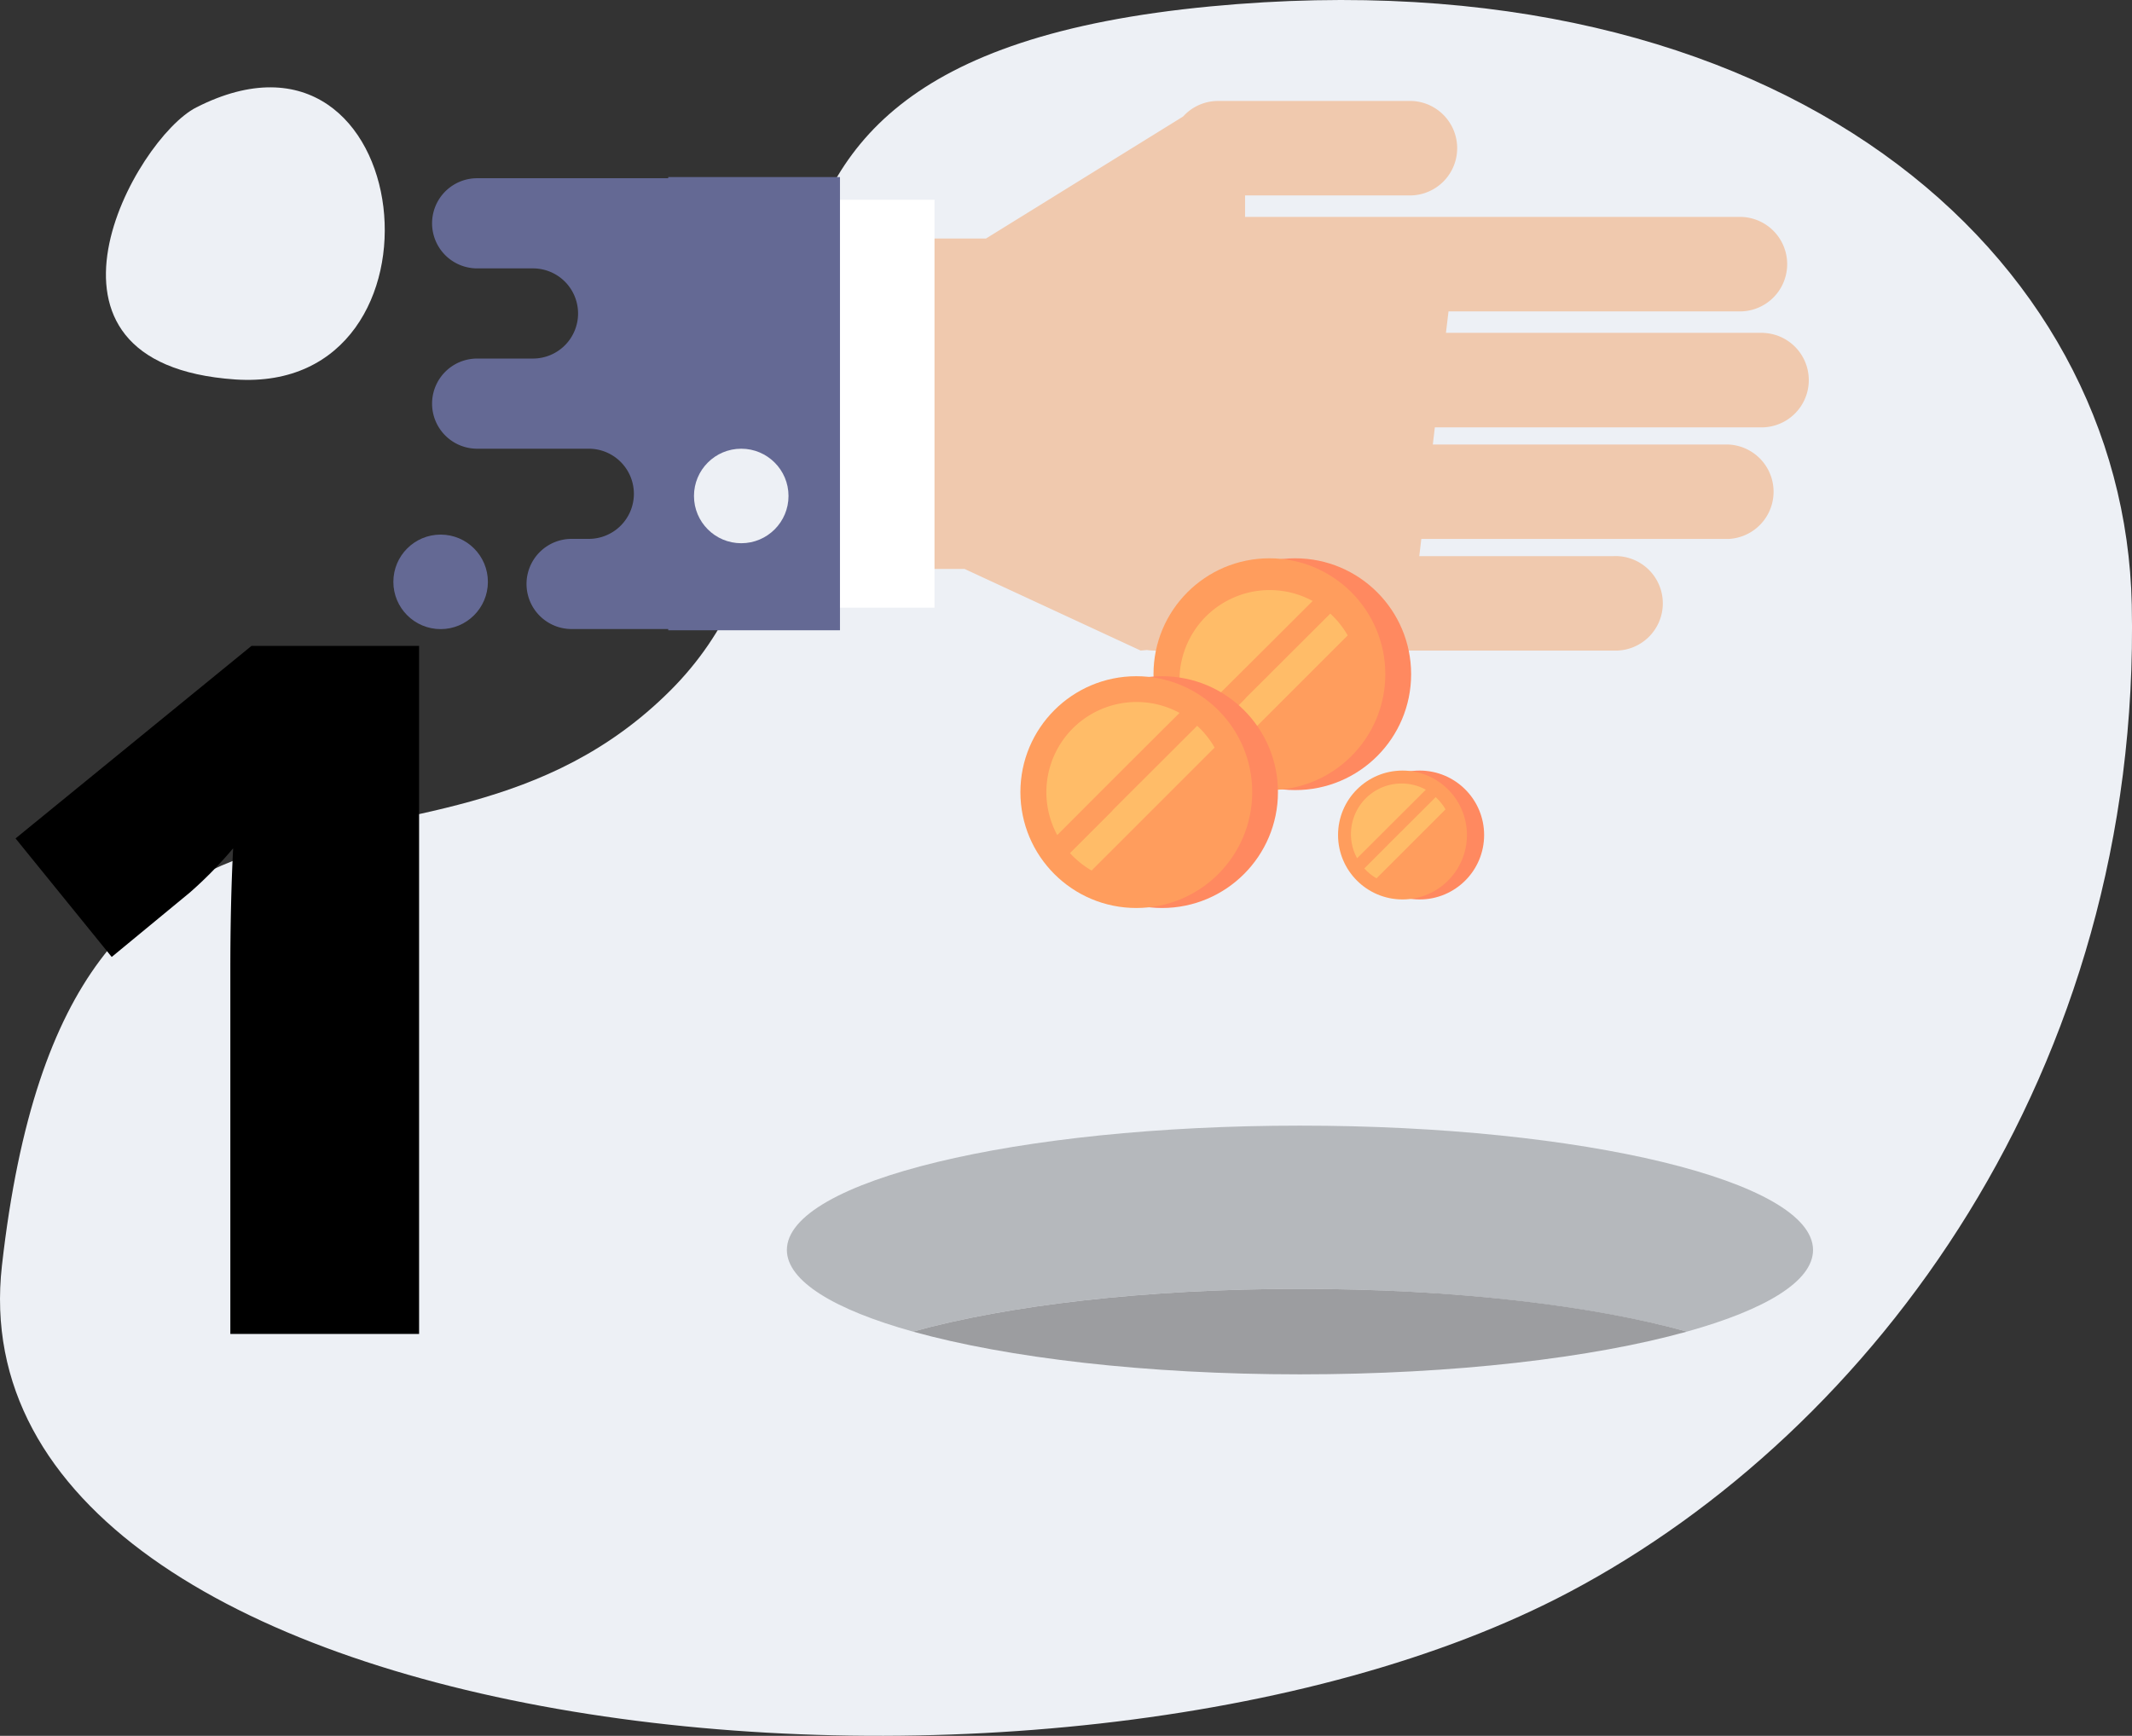 <?xml version="1.0" encoding="UTF-8"?> <svg xmlns="http://www.w3.org/2000/svg" viewBox="0 0 274.25 223.33"><rect x="0" y="0" width="274.25" height="223.33" fill="#333333" stroke="none"/> <defs> <style>.cls-1{fill:#edf0f5;}.cls-2{fill:#f0c9ae;}.cls-3{fill:#fff;}.cls-4{fill:#646994;}.cls-5{fill:#ff8960;}.cls-6{fill:#ff9d5d;}.cls-7{opacity:0.39;}.cls-8{fill:#ffee7a;}.cls-9{fill:#b5b8bc;}.cls-10{fill:#9c9da0;}</style> </defs> <title>illustr-step1-</title> <g id="Layer_2" data-name="Layer 2"> <g id="Layer_1-2" data-name="Layer 1"> <path class="cls-1" d="M155.75.82c73.58-7,117.53,31.88,118.47,77,1.25,60-33.16,106.26-72.33,127-66.09,35-208.64,20-201.64-42,8.6-76.21,54.17-42.17,86-74C116.25,58.82,76.75,8.33,155.75.82Z"></path> <path d="M53.91,171.62H29.63V124.76q0-8.54.36-15.62a52,52,0,0,1-5.57,5.69l-10.05,8.29L2,107.87,32.35,83.1H53.91Z"></path> <path class="cls-1" d="M25.25,13.82c-7.88,4-24,33,5,35S53.76-.7,25.25,13.82Z"></path> <path class="cls-2" d="M226.81,42.82H186l.33-2.76h37.73a6.08,6.08,0,0,0,0-12.15H160.16V25.14h21.45a6.08,6.08,0,0,0,0-12.15H156.66a6.05,6.05,0,0,0-4.47,2l-25.36,15.7H101.43V73.2h22.65l22.65,10.5.81-.07a6.09,6.09,0,0,0,.84.07h59.19a6.08,6.08,0,1,0,0-12.15h-25l.26-2.21h39.48a6.08,6.08,0,0,0,0-12.15h-38l.26-2.21h42.27a6.08,6.08,0,0,0,0-12.15Z"></path> <rect class="cls-3" x="100.32" y="25.7" width="19.89" height="52.48"></rect> <rect class="cls-4" x="85.96" y="22.78" width="22.09" height="58.31"></rect> <path class="cls-4" d="M87.84,69.33V57.73h3.09V46.13h4.42V34.53H90.93V22.93H61.38a5.8,5.8,0,0,0-5.8,5.8h0a5.8,5.8,0,0,0,5.8,5.8h7.18a5.8,5.8,0,0,1,5.8,5.8h0a5.8,5.8,0,0,1-5.8,5.8H61.38a5.8,5.8,0,0,0-5.8,5.8h0a5.8,5.8,0,0,0,5.8,5.8H75.74a5.8,5.8,0,0,1,5.8,5.8h0a5.8,5.8,0,0,1-5.8,5.8H73.53a5.8,5.8,0,0,0-5.8,5.8h0a5.8,5.8,0,0,0,5.8,5.8h31.21V69.33Z"></path> <circle class="cls-4" cx="56.68" cy="74.86" r="6.08"></circle> <circle class="cls-1" cx="95.35" cy="63.81" r="6.08"></circle> <circle class="cls-5" cx="182.62" cy="107.43" r="8.29"></circle> <circle class="cls-5" cx="166.61" cy="86.74" r="14.91"></circle> <circle class="cls-6" cx="163.29" cy="86.74" r="14.91"></circle> <circle class="cls-6" cx="180.41" cy="107.43" r="8.29"></circle> <g class="cls-7"> <path class="cls-8" d="M157.54,97.57l15.82-15.82a11.72,11.72,0,0,0-2.24-2.8L160.26,89.78a1.48,1.48,0,0,1-.15.19l-5.36,5.36A11.72,11.72,0,0,0,157.54,97.57Z"></path> <path class="cls-8" d="M168.85,77.32A11.6,11.6,0,0,0,153.1,93Q161,85.17,168.85,77.32Z"></path> </g> <g class="cls-7"> <path class="cls-8" d="M177.07,113l8.87-8.87a6.57,6.57,0,0,0-1.26-1.57l-6.09,6.07-.09.1-3,3A6.57,6.57,0,0,0,177.07,113Z"></path> <path class="cls-8" d="M183.41,101.6a6.51,6.51,0,0,0-8.84,8.82Z"></path> </g> <circle class="cls-5" cx="149.48" cy="101.91" r="14.91"></circle> <circle class="cls-6" cx="146.17" cy="101.91" r="14.91"></circle> <g class="cls-7"> <path class="cls-8" d="M140.42,112l15.82-15.82a11.72,11.72,0,0,0-2.24-2.8l-10.85,10.83a1.48,1.48,0,0,1-.15.19l-5.36,5.36A11.72,11.72,0,0,0,140.42,112Z"></path> <path class="cls-8" d="M151.73,91.72A11.6,11.6,0,0,0,136,107.44Q143.84,99.57,151.73,91.72Z"></path> </g> <path class="cls-9" d="M217,171.32c10.1-2.81,16.22-6.48,16.22-10.5,0-8.84-29.55-16-66-16s-66,7.16-66,16c0,4,6.13,7.69,16.22,10.5,12.1-3.37,29.91-5.5,49.78-5.5S204.93,168,217,171.32Z"></path> <path class="cls-10" d="M217,171.32c-12.1-3.37-29.91-5.5-49.78-5.5s-37.68,2.13-49.78,5.5c12.1,3.37,29.91,5.5,49.78,5.5S204.93,174.69,217,171.32Z"></path> </g> </g> </svg> 